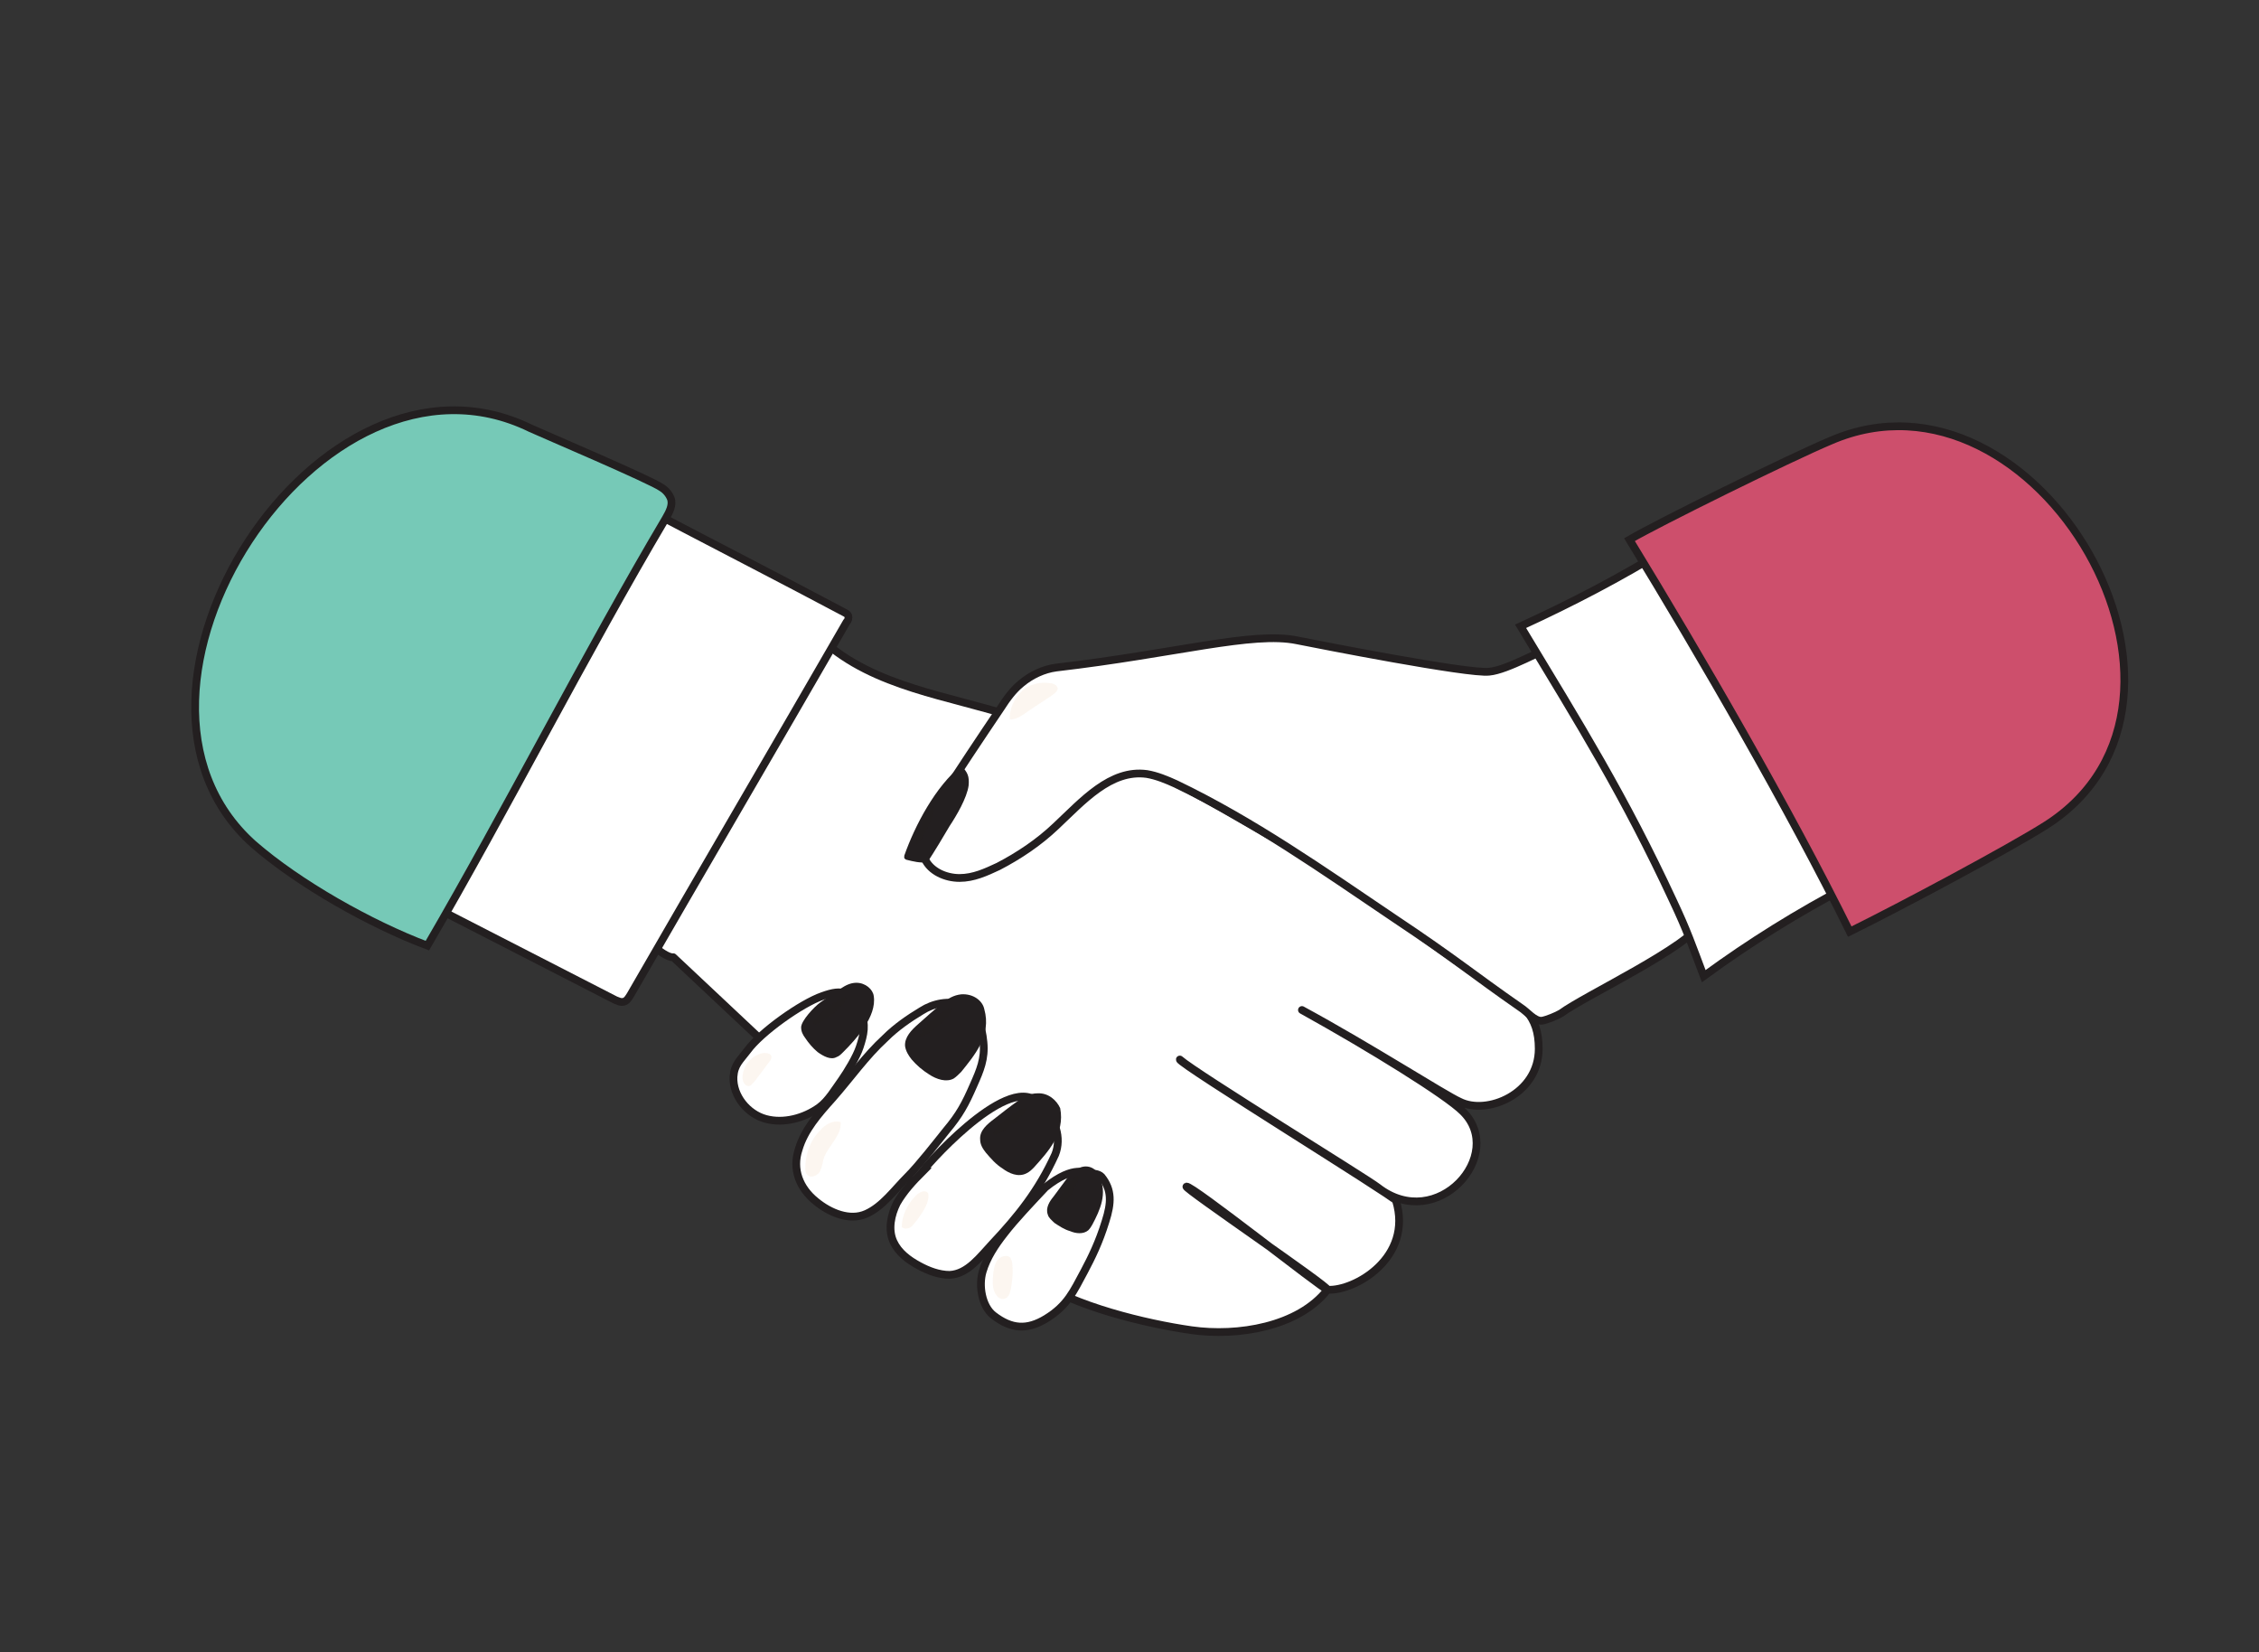 <?xml version="1.0" encoding="utf-8"?>
<!-- Generator: Adobe Illustrator 26.1.0, SVG Export Plug-In . SVG Version: 6.00 Build 0)  -->
<svg version="1.1" id="Group_1773" xmlns="http://www.w3.org/2000/svg" xmlns:xlink="http://www.w3.org/1999/xlink" x="0px" y="0px"
	 viewBox="0 0 273.8 200.2" style="enable-background:new 0 0 273.8 200.2;" xml:space="preserve">
<rect x="0" y="0" width="273.8" height="200.2" fill="#333333" stroke="none"/>
<style type="text/css">
	.st0{fill:#FFFFFF;stroke:#231F20;stroke-width:0.939;stroke-linecap:round;stroke-linejoin:round;stroke-miterlimit:10;}
	.st1{fill:#FFFFFF;stroke:#231F20;stroke-width:0.939;stroke-miterlimit:10;}
	.st2{fill:#76C9B7;stroke:#231F20;stroke-width:0.939;stroke-miterlimit:10;}
	.st3{opacity:0.22;fill:#F3D8BE;}
	.st4{fill:#231F20;}
	.st5{opacity:0.4;fill:#231F20;}
	.st6{fill:#CD4F6C;stroke:#231F20;stroke-width:0.939;stroke-miterlimit:10;}
</style>
<g>
	<g>
		<g>
			<g>
				<path class="st0" d="M81.6,116c6.6,6.2,13.1,12.3,19.7,18.5c7.7,7.3,15.5,14.6,24.2,20.6c4.7,3.2,13.3,5.3,18.9,6.1
					c5.6,0.8,13-0.4,16.5-4.9c0.3-0.3-17.4-12.3-17.1-12.5c0.5-0.3,16.5,12.4,17.1,12.5c3.3,0.2,10.4-3.9,8.3-10.8
					c-0.2-0.5-26.3-16.6-26.2-17.1c1.9,1.7,22.6,14.4,24,15.5c7.2,5.6,15.6-4,10.3-9.2c-2-2-11.2-7.7-19.5-12.3
					c8.3,4.5,17.3,10.3,19.1,11.1c3.3,1.7,9.6-0.9,9.6-6.4c0-4.1-2-5.4-5.5-7.6c-7.8-5.1-16.4-12.1-24.8-16.9
					c-10.7-6.1-17.3-10.5-33.2-15.7c-8-2.6-17-3.6-23.3-9.3c-6.3,10.3-15,26.4-20.3,37.2C79.7,115.1,81,116.1,81.6,116z"/>
			</g>
			<g>
				<g>
					<path class="st1" d="M102.8,74.6c0.1,0.3,0,0.6-0.2,0.8c-8.7,15.1-17.5,30.1-26.2,45.2c-0.2,0.3-0.4,0.7-0.8,0.8
						c-0.4,0.1-0.7-0.1-1-0.2c-7.6-3.9-15.2-7.8-22.8-11.7c8.8-16,18.4-31.5,26.6-47.8c8,4.2,16,8.3,23.9,12.5
						C102.5,74.3,102.7,74.4,102.8,74.6z"/>
				</g>
				<g>
					<path class="st2" d="M64.3,51.9c1.3,0.6,14.7,6.3,15.9,7.2c0.5,0.3,0.9,0.8,1.1,1.3c0.3,0.8-0.2,1.7-0.6,2.4
						C71.1,79,61.3,98.3,51.8,114.6c-6.9-2.6-15.6-7.5-21.1-12.3C10.1,83.9,38.7,39.4,64.3,51.9z"/>
				</g>
			</g>
		</g>
		<g>
			<g>
				<g>
					<path class="st1" d="M116.6,121.8c-1.6-0.6-3.5-0.2-4.9,0.7c-1.5,0.9-3.1,2-4.4,3.3c-2.4,2.2-4.2,4.8-6.4,7.3
						c-1.7,1.9-3.4,3.8-4.1,6.2c-0.8,2.4,0.1,4.7,2.1,6.3c1.7,1.4,4.1,2.4,6.1,1.5c2-0.9,3.4-2.9,5-4.5c1.4-1.4,3.5-4.1,4.7-5.6
						c1.6-1.9,2.3-3.2,3.3-5.5c0.8-1.8,1.4-3.2,1.2-5.2C119,124.3,118.5,122.5,116.6,121.8z"/>
					<path class="st1" d="M125.7,133.5c0.9,1,1.9,2,2.3,3.3c0.3,1,0.3,2.1-0.1,3.1c-2,4.4-4.5,7.5-7.6,10.8c-1.5,1.6-3,3.7-5.2,3.8
						c-1.3,0-2.6-0.5-3.7-1.1c-1.3-0.7-2.5-1.6-3.1-2.9c-0.7-1.5-0.3-3.3,0.4-4.7c0.8-1.4,1.9-2.6,3.1-3.8
						C111.6,142,121.9,130.1,125.7,133.5z"/>
					<path class="st1" d="M126.7,143.9c-1.5,1.6-3.7,3.9-5,5.6c-1.1,1.4-2.1,2.9-2.6,4.6c-0.5,1.7-0.1,4.2,1.3,5.3
						c2.2,1.7,4.1,1.8,6.4,0.4c2.6-1.6,3.3-3.3,4.6-5.7c0.9-1.7,1.8-3.5,2.6-6.1c0.7-2.2,0.8-3.8-0.5-5.4c-0.4-0.4-1.1-0.4-1.7-0.4
						C131.7,142.3,130.3,141,126.7,143.9z"/>
					<path class="st1" d="M102,130.9c0.7-1,1.8-2.8,2.2-4c0.5-1.5,0.8-2.8,0.1-4.2c-1.2-2.5-2.1-2.9-4.6-2c-2.6,0.9-7.5,4.4-9.1,6.6
						c-0.9,1.2-1.6,1.7-1.7,3.2c-0.1,2.3,1.7,4.5,3.9,5.1c2.2,0.6,4.7-0.1,6.5-1.4C100.4,133.4,101.2,132,102,130.9z"/>
				</g>
				<g>
					<path class="st1" d="M113.7,97.3c-1.3,2-2.7,4.6-1.6,6.8c0.7,1.5,2.5,2.3,4.2,2.3c1.7,0,3.2-0.7,4.7-1.4c2.5-1.3,4.9-2.9,7-4.9
						c3.2-3,6.6-6.9,11-6.3c1.2,0.2,2.4,0.7,3.5,1.2c9.4,4.5,17.9,10.5,26.5,16.3c7.5,5,9.4,6.7,15.3,10.8c0.8,0.5,1.7,1.7,2.6,1.6
						c0.6-0.1,1.8-0.6,2.3-0.9c3-2.2,15.5-8,17.4-11.3c0.5-0.8,0.9-1.7,0.9-2.7c0-0.9-0.5-1.7-1-2.4c-6.2-10.4-11.3-17.9-17.5-28.4
						c-2,0.7-6.3,3.2-8.5,3.4c-2.5,0.3-20.8-3.3-23.3-3.8c-5.4-1.1-14.6,1.6-29.2,3.3c-1.5,0.2-3,0.9-4.2,1.9c-1,0.8-1.8,1.9-2.5,3
						C118.8,89.5,116.2,93.4,113.7,97.3z"/>
				</g>
				<g>
					<g>
						<path class="st3" d="M99.4,137c-1.2,1.2-1.8,2.9-1.8,4.6c0,0.2,0,0.5,0.2,0.7c0.3,0.5,1.1,0.3,1.5-0.2
							c0.3-0.5,0.4-1.1,0.5-1.6c0.5-1.6,2.2-2.8,2.1-4.5C100.9,135.7,100,136.3,99.4,137z"/>
						<path class="st3" d="M111.2,147.8c0.7-1,1.5-2.1,1.3-3.2c-0.4-0.5-1.1-0.1-1.5,0.3c-1,1-1.7,2.4-1.7,3.8
							c0.3,0.3,0.8,0.2,1.1,0C110.7,148.5,110.9,148.1,111.2,147.8z"/>
						<path class="st3" d="M120.8,157c0.2,0.3,0.6,0.5,0.9,0.4c0.5-0.1,0.7-0.6,0.8-1.1c0.2-1,0.3-2,0.2-3.1c0-0.2-0.1-0.5-0.2-0.7
							c-0.3-0.5-1.1-0.3-1.5,0.1c-0.4,0.4-0.5,1-0.6,1.6C120.3,155.2,120.2,156.3,120.8,157z"/>
						<path class="st3" d="M92.6,127.6c-1.4,0.2-2.6,1.5-2.6,3c0,0.4,0.2,0.9,0.6,1c0.4,0.1,0.6-0.3,0.9-0.6
							c0.6-0.8,1.2-1.6,1.8-2.4c0.1-0.1,0.2-0.3,0.2-0.5C93.5,127.7,93,127.6,92.6,127.6z"/>
						<path class="st3" d="M127.3,82.8c-1.2-0.2-2.6,0.1-3.5,1c-0.9,0.9-1.5,2.2-1.4,3.4c0.8,0,1.5-0.5,2.2-1c1-0.7,2-1.3,3-2
							c0.3-0.2,0.6-0.5,0.6-0.8C128.1,83,127.6,82.8,127.3,82.8z"/>
					</g>
					<g>
						<g>
							<path class="st4" d="M116.5,120.5c-0.9,0.1-1.6,0.5-2.3,1.1c-1,0.8-1.9,1.6-2.9,2.5c-0.8,0.7-1.7,1.6-1.6,2.7
								c0.1,0.6,0.4,1.1,0.8,1.6c0.6,0.7,1.3,1.3,2.1,1.8c0.9,0.6,2.1,1,3,0.5c0.3-0.2,0.6-0.5,0.9-0.8c1.6-2,3.7-4.4,2.8-7.6
								C119.1,121.3,118,120.4,116.5,120.5z"/>
							<path class="st5" d="M111.5,125.6c0.2,0.2,1.2-0.4,2.3-1.3c1.1-0.9,1.8-1.9,1.6-2.1c-0.2-0.2-1.2,0.4-2.3,1.3
								C112,124.5,111.3,125.4,111.5,125.6z"/>
						</g>
						<g>
							<path class="st4" d="M103.8,119.1c-0.7,0-1.3,0.3-1.9,0.7c-0.8,0.6-1.7,1.1-2.5,1.7c-0.7,0.5-2.3,2.2-2.3,3
								c0,0.5,0.2,0.9,0.5,1.3c0.4,0.6,0.9,1.2,1.5,1.7c0.7,0.5,1.6,1,2.3,0.6c0.3-0.1,0.5-0.3,0.8-0.6c1.5-1.5,4.1-4.3,3.7-6.8
								C105.8,119.9,104.9,119.1,103.8,119.1z"/>
							<path class="st5" d="M98.6,124.1c0.2,0.2,1.2-0.3,2.3-1.2c1.1-0.9,1.8-1.8,1.7-2c-0.2-0.2-1.2,0.3-2.3,1.2
								C99.2,123,98.4,123.9,98.6,124.1z"/>
						</g>
						<g>
							<path class="st4" d="M116.5,92.8c0.8,0.8,1,1.3,0.9,2.4c-0.2,1.5-1.5,3.7-2.3,4.9c-0.7,1.2-1.9,3.2-2.7,4.4
								c-0.9,0.1-1.7-0.1-2.5-0.3c-0.1,0-0.2-0.1-0.3-0.2c0-0.1,0-0.2,0-0.3C110.9,100,113.4,95.3,116.5,92.8z"/>
							<path class="st5" d="M111.1,102.3c0.2,0.1,0.8-0.9,1.4-2.1c0.6-1.3,0.9-2.4,0.7-2.5c-0.2-0.1-0.8,0.9-1.4,2.1
								C111.2,101.1,110.9,102.2,111.1,102.3z"/>
						</g>
						<g>
							<path class="st4" d="M125.7,132.5c-0.8,0-1.6,0.4-2.3,0.9c-1,0.7-2,1.5-2.9,2.2c-0.8,0.6-1.8,1.4-1.7,2.5
								c0,0.6,0.3,1.1,0.7,1.6c0.6,0.7,1.2,1.4,2,1.9c0.8,0.6,1.9,1.1,2.9,0.6c0.4-0.2,0.6-0.4,0.9-0.7c1.7-1.9,3.8-4.1,3.2-7.2
								C128.1,133.4,127.1,132.4,125.7,132.5z"/>
							<path class="st5" d="M120.4,137.5c0.2,0.2,1.2-0.3,2.3-1.2c1.1-0.9,1.8-1.8,1.7-2c-0.2-0.2-1.2,0.3-2.3,1.2
								C120.9,136.4,120.2,137.3,120.4,137.5z"/>
						</g>
						<g>
							<path class="st4" d="M130.9,141.5c-0.6,0.2-1.1,0.6-1.5,1.2c-0.6,0.8-1.1,1.5-1.7,2.3c-0.5,0.6-1,1.4-0.7,2.2
								c0.1,0.4,0.5,0.7,0.8,1c0.6,0.4,1.2,0.8,1.9,1c0.7,0.3,1.6,0.4,2.2-0.1c0.2-0.2,0.4-0.5,0.5-0.7c0.9-1.7,1.9-3.8,0.8-5.9
								C132.9,141.6,131.9,141.1,130.9,141.5z"/>
							<path class="st5" d="M128.3,146.4c0.2,0.1,0.9-0.6,1.6-1.7c0.6-1.1,1-2,0.7-2.2c-0.2-0.1-0.9,0.6-1.6,1.7
								C128.4,145.2,128.1,146.2,128.3,146.4z"/>
						</g>
					</g>
				</g>
			</g>
			<g>
				<g>
					<path class="st1" d="M184.3,75.9c6.1-2.8,12.1-5.9,17.9-9.5c8.7,15.3,14.3,24.9,21.8,41c-6.1,3.2-11.9,6.8-17.5,10.9
						c-1.4-3.7-2-5.5-3.7-9.1C196.8,96.3,191.6,88,184.3,75.9z"/>
				</g>
				<g>
					<path class="st6" d="M197.5,65.4c3.4-2,19.4-9.9,24.4-12c25-10.8,49.6,31.6,26.1,46.6c-4.4,2.8-17.7,9.9-23.8,12.9
						C216.9,98.1,206,79.3,197.5,65.4z"/>
				</g>
			</g>
		</g>
	</g>
</g>
</svg>

